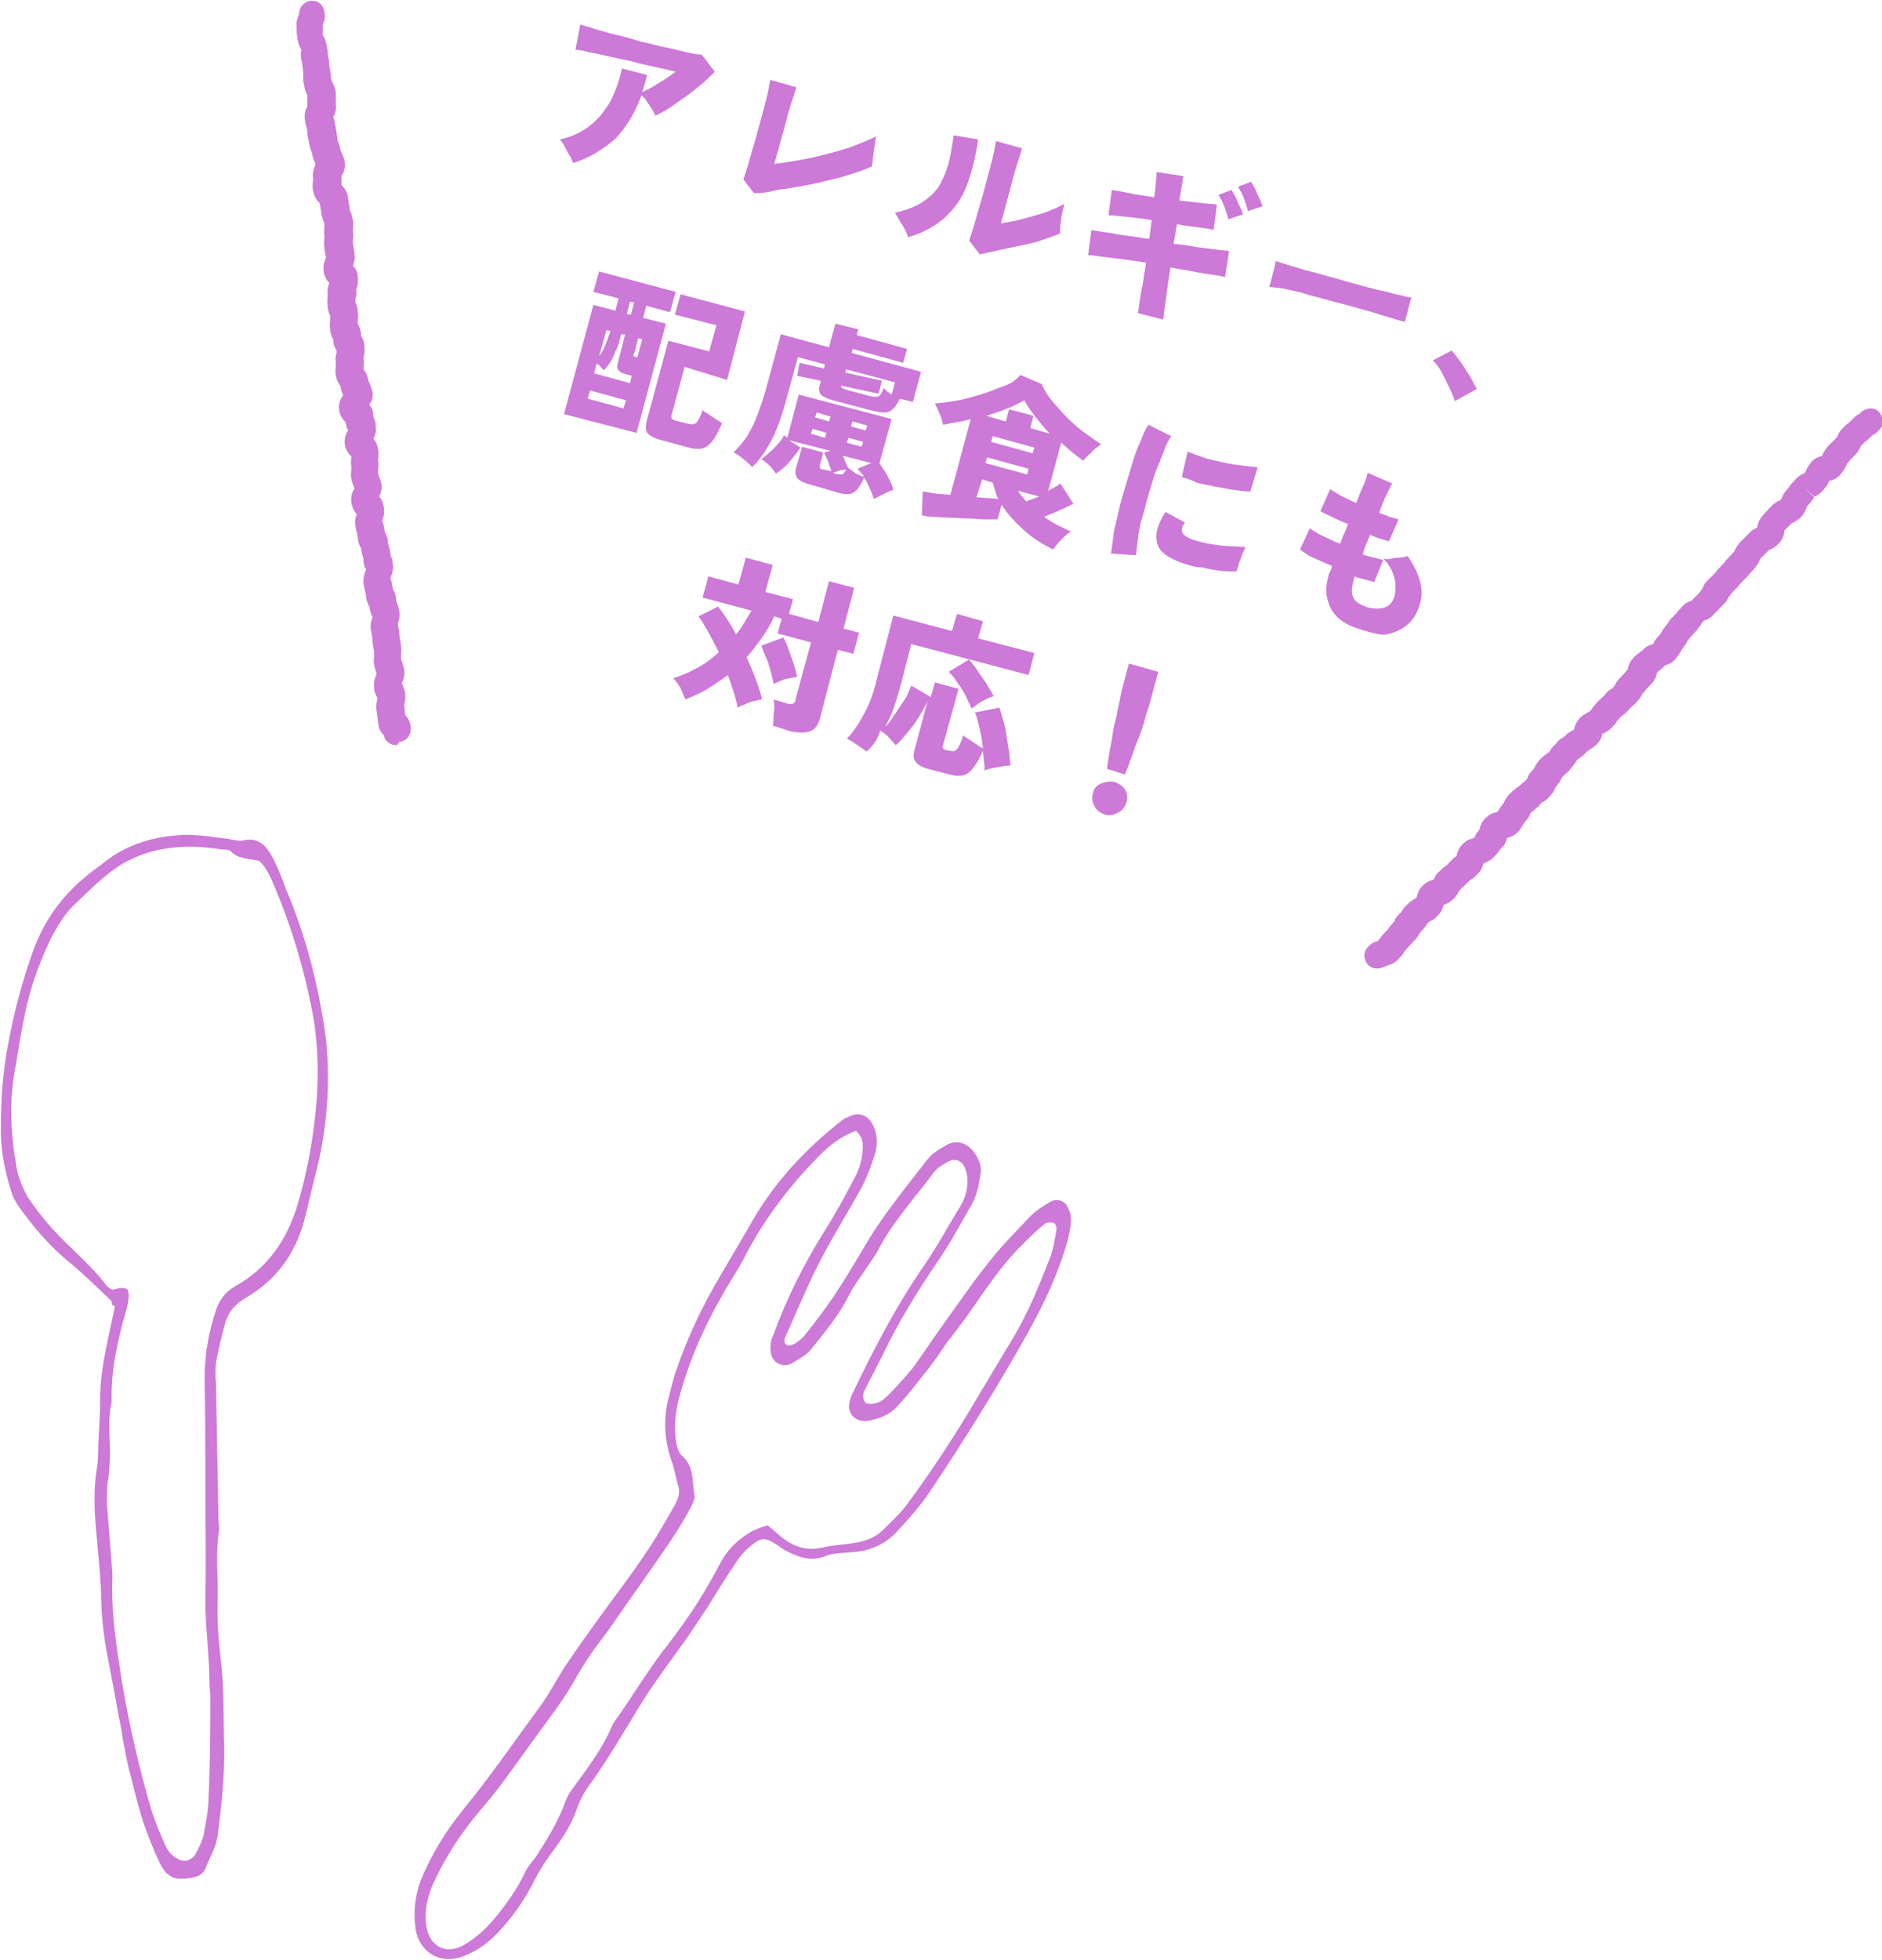 <?xml version="1.0" encoding="utf-8"?>
<!-- Generator: Adobe Illustrator 27.8.1, SVG Export Plug-In . SVG Version: 6.00 Build 0)  -->
<svg version="1.1" id="_レイヤー_2" xmlns="http://www.w3.org/2000/svg" xmlns:xlink="http://www.w3.org/1999/xlink" x="0px"
	 y="0px" viewBox="0 0 230.9 240.4" style="enable-background:new 0 0 230.9 240.4;" xml:space="preserve">
<style type="text/css">
	.st0{fill:#CC79D8;}
</style>
<g id="_文字">
	<path class="st0" d="M13.7,159.6c-1.6-1.5-3.3-3.2-5.1-4.7c-2.5-2-4.5-4.4-6.3-6.9c-0.4-0.6-0.8-1.3-1-2.1
		c-0.7-2.3-1.2-4.7-1.2-7.2c0-3.6,0.2-7.1,0.9-10.6c0.7-3.9,1.7-7.6,3-11.3c1.6-4.5,4.3-7.8,8.1-10.5c0.1-0.1,0.3-0.2,0.4-0.3
		c3-2.5,6.6-3.5,10.4-3.6c1.7,0,3.4,0.3,5.1,0.5c0.6,0.1,1.2,0.3,1.8,0.2c1.9-0.5,2.9,0.7,3.6,2c0.7,1.3,1.2,2.6,1.7,4
		c2,4.7,3.4,9.6,4.3,14.6c0.3,1.7,0.6,3.3,0.7,5c0.4,5.2-0.1,10.4-1.4,15.4c-0.5,1.9-0.9,3.8-1.4,5.7c-1.1,4-3.4,7.2-7,9.3
		c-1.4,0.8-2.3,1.8-2.7,3.3c-0.4,1.4-0.7,2.8-1,4.2c-0.2,1-0.2,2-0.1,3.1c0.1,5.5,0.2,11.1,0.3,16.6c0,0.4,0.1,0.9,0.1,1.3
		c-0.5,3-0.1,5.9-0.2,8.9c-0.1,2.7,0.2,5.4,0.5,8.1c0.3,3.1,0.2,6.1,0.3,9.2c0.1,3.8-0.3,7.6-0.8,11.4c-0.2,1.4-1,2.7-1.5,4
		c-0.3,0.7-0.9,1-1.6,1.1c-2,0.4-3.1,0.1-4-1.8c-0.8-1.6-1.4-3.3-2-4.9c-0.6-1.9-1.1-3.9-1.6-5.9c-0.4-1.4-0.6-2.8-0.9-4.2
		c-0.1-0.4-0.1-0.8-0.2-1.3c-0.6-3-1.1-6-1.7-9c-0.5-2.6-0.8-5.2-0.8-7.9c-0.1-2.1-0.3-4.2-0.5-6.4c-0.3-3-0.5-5.9,0-8.9
		c0.2-1.1,0.1-2.4,0.2-3.6c0.1-1.8,0.2-3.6,0.2-5.4c0.1-3.7,1.1-7.2,1.8-10.8C13.7,160.1,13.7,160,13.7,159.6L13.7,159.6z
		 M13.8,158.2c1.9-0.5,2.2-0.2,1.9,1.6c0,0.2-0.1,0.3-0.1,0.5c-1.1,3.8-2,7.6-1.9,11.5c0,0.5-0.2,1-0.2,1.5
		c-0.1,0.6-0.1,1.2-0.1,1.8c0.1,2.3,0.2,4.6-0.2,6.8c-0.1,0.8-0.1,1.5-0.1,2.3c0.2,2.5,0.4,5.1,0.6,7.6c0,0.5,0.1,1,0.1,1.5
		c-0.2,4.5,0.5,8.8,1.2,13.2c0.9,5.3,2.1,10.5,3.6,15.6c0.5,1.5,1.1,3,1.8,4.5c0.3,0.6,0.8,1.1,1.4,1.4c0.8,0.5,1.7,0.2,2.2-0.6
		c0.4-0.8,0.8-1.5,1-2.4c0.3-1.6,0.6-3.2,0.6-4.8c0.2-4.1,0.2-8.2,0.2-12.2c0-0.5-0.1-1-0.1-1.5c0-3.7-0.6-7.4-0.5-11.2
		c0.1-4,0-8,0-12c0-4.8,0-9.5-0.1-14.3c0-2.8,0.5-5.6,1.4-8.3c0.4-1.2,1.1-2.2,2.3-2.9c4-2.2,6.4-5.7,7.7-10
		c1.1-3.7,1.8-7.4,2.2-11.2s0.4-7.6-0.2-11.5c-1-5.6-2.6-11.1-4.8-16.3c-0.5-1.2-1-2.4-1.9-3.2c-1.2-0.3-2.5-0.2-3.4-1.1
		c-0.2-0.3-0.8-0.3-1.2-0.3c-3-0.5-6.1-0.5-9.1,0.4c-1,0.3-2.1,0.8-3,1.3c-2.3,1.4-4.1,3.3-6,5.1c-1.2,1.1-2.1,2.7-2.9,4.2
		c-0.8,1.7-1.5,3.4-2.1,5.2c-1.1,3.4-1.6,6.9-2.2,10.5c-0.8,4-0.6,8.1,0.1,12.1c0.2,1.3,0.7,2.6,1.4,3.8c0.9,1.4,2,2.8,3.1,4
		c2.1,2.3,4.6,4.3,6.5,6.8C13.2,157.9,13.5,158.1,13.8,158.2L13.8,158.2z"/>
	<path class="st0" d="M108.8,171.3c1.1-1.1,2.1-2.2,3.1-3.4c1.2-1.6,2.3-3.3,3.5-5c1.9-2.6,3.7-5.3,5.7-7.8c1.6-2.1,3.5-4,5.3-5.9
		c0.7-0.7,1.6-1.3,2.5-1.8c0.7-0.4,1.6-0.2,2,0.5c0.3,0.5,0.5,1.1,0.5,1.7c0,0.8-0.2,1.7-0.4,2.5c-1.1,4-2.9,7.8-4.9,11.4
		c-3.7,6.6-7.7,13-11.9,19.3c-1.2,1.8-2.6,3.4-4,4.9c-1.5,1.7-3.5,2.6-5.8,2.7c-1.1,0.1-2.3,0.1-3.2,0.5c-1.6,0.6-3,0.2-4.4-0.5
		c-0.5-0.2-0.9-0.5-1.3-0.8c-1.7-1.1-2.1-1.1-3.6,0.2c-0.6,0.5-1.1,1.1-1.5,1.7c-1.3,1.9-2.5,3.9-3.7,5.8c-0.8,1.2-1.6,2.4-2.4,3.6
		c-1.6,2.2-3.2,4.4-4.7,6.6c-2.4,3.7-4.5,7.6-7.1,11.2c-0.7,0.9-1.3,2-1.7,3.1c-0.6,1.8-1.6,3.4-2.7,4.9c-0.9,1.2-1.8,2.5-2.5,3.9
		c-1.1,2.2-2.4,4.1-4,5.9c-1.3,1.5-2.9,2.8-4.9,3.5c-2.4,0.9-5.1-0.2-5.7-3.3c-0.3-2.1-0.1-4.1,0.6-6c1.3-3.2,3.1-6.1,5.2-8.7
		c3.2-3.9,6.1-8.1,9.1-12.2c1.4-1.8,2.4-3.9,3.7-5.8c1.2-1.8,2.5-3.6,3.8-5.4c2-2.8,4.2-5.6,6.1-8.5c1.2-1.8,2.2-3.6,3.3-5.5
		c0.4-0.8,0.7-1.5,0.4-2.4c-0.3-0.9-0.4-1.8-0.7-2.7c-1-2.7-1.2-5.5-0.4-8.3c0.3-1.1,0.5-2.2,0.9-3.2c1.2-3.5,2.7-6.8,4.5-10
		c1.6-2.8,3.3-5.6,4.9-8.4c2.8-4.8,6.5-8.7,10.8-12.1c0.3-0.3,0.7-0.4,1.1-0.6c1.2-0.5,2.2-0.1,2.8,1.1c0.6,1.2,0.6,2.5,0.2,3.7
		c-0.4,1.3-0.9,2.6-1.5,3.8c-1.8,3.3-3.8,6.4-5.5,9.8c-1.4,2.8-2.6,5.7-3.9,8.6c-0.2,0.4-0.3,0.9,0.2,1.1c0.3,0.1,0.8-0.1,1.1-0.3
		c0.4-0.3,0.8-0.6,1.1-1c1.2-1.5,2.4-3.1,3.5-4.7c1.4-2.1,2.7-4.3,4-6.5c2.2-3.7,4.9-6.9,7.5-10.3c0.6-0.8,1.6-1.3,2.4-1.8
		c1.2-0.6,2.4-0.2,3.2,0.8c0.6,0.8,1.1,1.7,0.9,2.8c-0.2,1.3-0.4,2.5-1,3.6c-1.4,2.4-2.7,4.9-4.3,7.2c-2.5,3.7-4.8,7.4-6.7,11.4
		c-0.7,1.4-1.4,2.7-2.1,4.1c-0.3,0.5-0.5,1.1,0,1.8C107.2,172.4,108.1,172,108.8,171.3L108.8,171.3z M100.1,142.2
		c-3.5,3.6-6.5,7.6-8.8,12.1c-0.4,0.8-0.9,1.6-1.4,2.4c-2.7,4.4-5,9.1-6.4,14.1c-0.6,2.1-0.9,4.1-0.5,6.3c0.1,0.5,0.3,1.1,0.6,1.4
		c1.6,1.3,1.3,3.2,1.6,4.9c0.1,0.4-0.2,1-0.4,1.4c-1.6,3.1-3.7,5.9-5.7,8.8c-0.6,0.9-1.3,1.8-1.9,2.7c-1.2,1.7-2.4,3.5-3.7,5.2
		c-1.3,1.7-2.4,3.5-3.4,5.3c-1.2,2-2.6,3.8-3.9,5.6c-1.4,1.9-2.8,3.9-4.2,5.8c-1,1.4-2.1,2.7-3.2,4c-2.1,2.5-3.9,5.2-5.3,8.1
		c-0.9,1.8-1.5,3.8-1.2,5.9c0.4,2.7,2.6,3.7,4.9,2.2c1.3-0.8,2.4-1.8,3.4-3c1.5-1.8,2.8-3.6,3.8-5.7c0.4-0.9,1.2-1.6,1.7-2.5
		c1.3-2,2.5-4.1,3.3-6.3c0.2-0.5,0.4-0.9,0.7-1.3c1.8-2.5,3.7-4.9,4.9-7.7c0.2-0.5,0.5-0.9,0.8-1.3c1.4-2,2.7-4.1,4.1-6.1
		c0.8-1.2,1.7-2.3,2.6-3.5c1.1-1.5,2.2-3,3.2-4.6s1.9-3.2,2.8-4.9c0.9-1.6,2.2-2.8,3.8-3.7c0.6-0.3,1.2-0.5,1.9-0.7
		c0.5,0.4,0.9,0.8,1.4,1.2c1.6,1.4,3.3,2,5.4,1.5c1.2-0.3,2.4-0.3,3.5-0.5c1.5-0.2,2.8-0.6,3.9-1.7c1-1,2.1-2,2.9-3.1
		c3.2-4.3,6.1-8.8,8.8-13.4c1.4-2.3,2.8-4.7,4.2-7c1.8-3,3.1-6.2,4.4-9.5c0.5-1.2,0.7-2.4,0.9-3.7c0.1-0.3-0.1-0.8-0.3-0.9
		c-0.4-0.1-0.9-0.1-1.1,0.1c-0.9,0.7-1.8,1.6-2.6,2.4c-2.9,2.8-5,6.2-7.3,9.4c-0.7,0.9-1.3,1.8-2,2.6c-0.9,1.3-1.8,2.7-2.8,3.9
		c-1.1,1.4-2.2,2.8-3.4,4.1c-1,1.1-2.4,1.6-3.8,1.8c-1.4,0.1-2.3-0.9-2.1-2.2c0.1-0.5,0.3-1,0.5-1.4c2.6-5.4,5.3-10.6,8.7-15.5
		c1.6-2.3,2.9-4.8,4.4-7.2c0.6-1,0.9-2,0.9-3.2c0-0.5-0.1-1-0.3-1.5c-0.3-0.9-1.2-1.3-2.1-0.8c-0.7,0.4-1.4,0.8-1.8,1.4
		c-2.3,3.1-5,6-6.8,9.5c-0.3,0.6-0.7,1.1-1.1,1.7c-0.9,1.4-1.9,2.6-2.6,4.1c-1.2,2.3-2.8,4.2-4.4,6.2c-0.6,0.8-1.6,1.3-2.4,1.8
		c-1,0.6-2.3,0.1-2.6-1.1c-0.1-0.5-0.1-1,0-1.5c0-0.3,0.2-0.6,0.3-0.9c1.6-4.4,3.7-8.6,6.2-12.6c1.4-2.2,2.7-4.6,3.9-6.9
		c0.4-0.8,0.7-1.8,0.8-2.7c0.1-0.9,0.2-1.9-0.8-2.8C102.9,139.5,101.4,140.8,100.1,142.2L100.1,142.2z"/>
	<g>
		<g>
			<path class="st0" d="M70.3,20c-0.1-0.3-0.2-0.6-0.4-0.9s-0.4-0.7-0.6-1.1s-0.4-0.6-0.6-0.9c1.4-0.3,2.7-0.9,3.7-1.7
				s1.8-1.8,2.5-3c0.6-1.2,1.1-2.5,1.4-4l3.1,0.8c-0.1,0.4-0.2,0.7-0.3,1.1c-0.1,0.3-0.2,0.7-0.3,1c0.6-0.3,1.3-0.6,2-1.1
				c0.7-0.4,1.4-0.9,2.1-1.4c-0.8-0.2-1.6-0.4-2.6-0.6c-0.9-0.2-1.9-0.4-2.9-0.7c-1-0.2-1.9-0.4-2.8-0.6s-1.7-0.4-2.4-0.5
				c-0.7-0.2-1.2-0.3-1.6-0.3L71.2,3c0.5,0.2,1.1,0.3,1.9,0.6c0.8,0.2,1.7,0.5,2.6,0.7c1,0.2,1.9,0.5,2.9,0.8c1,0.2,2,0.5,3,0.7
				s1.8,0.4,2.6,0.6c0.8,0.2,1.4,0.3,1.9,0.3l1.6,2.1c-0.5,0.5-1,1-1.6,1.5s-1.2,1-1.9,1.5s-1.3,0.9-2,1.4c-0.6,0.4-1.2,0.7-1.8,1
				c-0.1-0.2-0.2-0.5-0.4-0.8c-0.2-0.3-0.4-0.6-0.6-0.9c-0.2-0.3-0.4-0.6-0.7-0.8c-0.8,2.2-1.9,4-3.3,5.4C74,18.3,72.3,19.4,70.3,20
				L70.3,20z"/>
			<path class="st0" d="M92.5,23.7L91.2,22c0.1-0.2,0.2-0.6,0.4-1.2c0.2-0.6,0.4-1.4,0.7-2.4s0.6-2,0.9-3.2c0.4-1.4,0.7-2.6,0.9-3.4
				c0.2-0.8,0.3-1.5,0.4-2l3.2,0.9c-0.1,0.3-0.3,1-0.6,1.9s-0.6,2-0.9,3.2L95,20.1c1-0.1,2.1-0.3,3.3-0.5c1.2-0.2,2.3-0.5,3.5-0.8
				s2.2-0.6,3.2-1s1.8-0.7,2.5-1.1c-0.1,0.3-0.1,0.7-0.2,1.2s-0.1,0.9-0.2,1.4c0,0.5-0.1,0.8-0.1,1.1c-0.7,0.3-1.4,0.6-2.4,0.9
				c-0.9,0.3-1.9,0.6-2.9,0.8c-1.1,0.3-2.1,0.5-3.2,0.7s-2.2,0.4-3.2,0.5C94.3,23.6,93.4,23.7,92.5,23.7L92.5,23.7z"/>
			<path class="st0" d="M111.4,29.1c-0.1-0.5-0.4-1-0.7-1.5c-0.3-0.5-0.6-1-0.9-1.5c1.3-0.3,2.4-0.7,3.2-1.2
				c0.8-0.5,1.5-1.1,2.1-1.9c0.5-0.8,0.9-1.7,1.2-2.7s0.5-2.3,0.7-3.7l3,0.5c-0.3,2.2-0.8,4.1-1.4,5.7s-1.6,2.9-2.7,3.9
				S113.2,28.6,111.4,29.1L111.4,29.1z M120.2,31.2l-1.3-1.7c0.1-0.2,0.2-0.6,0.4-1.2c0.2-0.6,0.4-1.4,0.7-2.4c0.3-1,0.6-2,0.9-3.2
				c0.4-1.4,0.7-2.6,0.9-3.4c0.2-0.8,0.3-1.5,0.4-2l3.2,0.9c-0.1,0.3-0.3,1-0.6,1.9s-0.6,2-0.9,3.2l-1.1,4.1
				c0.6-0.1,1.3-0.2,2.1-0.4s1.5-0.4,2.2-0.6s1.4-0.4,2-0.7c0.6-0.2,1.1-0.5,1.5-0.7c-0.1,0.3-0.2,0.8-0.3,1.2
				c-0.1,0.5-0.1,0.9-0.2,1.4c0,0.4-0.1,0.8,0,1c-0.6,0.3-1.3,0.5-2.1,0.8c-0.8,0.3-1.7,0.5-2.7,0.7s-1.9,0.4-2.8,0.6
				S120.8,31.1,120.2,31.2L120.2,31.2z"/>
			<path class="st0" d="M139.6,38.4c0.1-0.3,0.1-0.7,0.2-1.3s0.2-1.4,0.4-2.2c0.1-0.9,0.3-1.8,0.4-2.7c-1-0.1-1.9-0.3-2.8-0.4
				c-0.9-0.1-1.8-0.2-2.5-0.3c-0.7-0.1-1.3-0.2-1.8-0.2l0.4-3.1c0.4,0.1,1,0.2,1.8,0.3s1.6,0.3,2.5,0.4s1.9,0.3,2.8,0.4l0.3-2.3
				c-1.1-0.2-2.1-0.3-3.1-0.4s-1.7-0.2-2.2-0.2l0.4-3.1c0.5,0.1,1.3,0.2,2.2,0.4s1.9,0.3,3,0.5c0.1-0.6,0.2-1.2,0.2-1.8
				c0.1-0.5,0.1-1,0.1-1.3l3.3,0.5c-0.1,0.3-0.1,0.7-0.2,1.2s-0.2,1.1-0.3,1.8c1,0.1,1.9,0.2,2.7,0.3c0.8,0.1,1.4,0.1,1.9,0.2
				l-0.4,3.1c-0.4-0.1-1-0.2-1.8-0.3c-0.8-0.1-1.7-0.2-2.7-0.4l-0.4,2.4c0.9,0.1,1.9,0.2,2.7,0.4c0.9,0.1,1.7,0.2,2.4,0.3
				s1.3,0.1,1.7,0.2l-0.5,3.2c-0.3-0.1-0.8-0.2-1.5-0.3s-1.5-0.2-2.4-0.4s-1.9-0.3-2.8-0.5c-0.1,0.9-0.3,1.8-0.4,2.7
				c-0.1,0.8-0.2,1.6-0.3,2.2c-0.1,0.6-0.1,1.1-0.2,1.5L139.6,38.4L139.6,38.4z M150.7,26.9c-0.1-0.5-0.3-1-0.5-1.6s-0.5-1-0.7-1.4
				l1.6-0.6c0.1,0.2,0.3,0.5,0.5,0.9s0.3,0.8,0.5,1.1s0.3,0.7,0.4,1L150.7,26.9L150.7,26.9z M153.1,25.9c-0.1-0.5-0.3-1-0.5-1.6
				s-0.5-1-0.7-1.4l1.6-0.6c0.1,0.2,0.3,0.5,0.5,0.9s0.3,0.8,0.5,1.1c0.2,0.4,0.3,0.7,0.4,1L153.1,25.9L153.1,25.9z"/>
			<path class="st0" d="M155.7,35.2c0.1-0.2,0.2-0.6,0.3-1s0.2-0.8,0.3-1.2s0.2-0.7,0.2-1c0.2,0.1,0.6,0.2,1.2,0.4
				c0.6,0.2,1.4,0.4,2.3,0.7c0.9,0.2,1.9,0.5,3,0.8s2.1,0.6,3.2,0.9s2.1,0.6,3.1,0.8s1.8,0.5,2.5,0.6c0.7,0.2,1.1,0.3,1.4,0.3
				c-0.1,0.2-0.2,0.5-0.3,0.9s-0.2,0.8-0.3,1.2s-0.2,0.7-0.2,0.9c-0.3-0.1-0.8-0.2-1.4-0.4c-0.6-0.2-1.4-0.4-2.3-0.7
				s-1.8-0.5-2.8-0.8s-2-0.5-3-0.8s-2-0.5-2.9-0.8s-1.8-0.4-2.5-0.6C156.7,35.3,156.1,35.2,155.7,35.2L155.7,35.2z"/>
			<path class="st0" d="M178.5,49.2c-0.2-0.5-0.4-1.1-0.7-1.7s-0.6-1.2-0.9-1.8s-0.7-1.1-1.1-1.5l2.3-1.2c0.3,0.3,0.5,0.6,0.8,1
				s0.6,0.8,0.9,1.3c0.3,0.5,0.6,0.9,0.8,1.3c0.2,0.4,0.4,0.8,0.6,1.1L178.5,49.2L178.5,49.2z"/>
			<path class="st0" d="M69.2,50.8l3.6-13.4l2.7,0.7l0.4-1.5l-3.1-0.8l0.7-2.5l9.4,2.5l-0.7,2.5l-2.9-0.8L78.9,39l2.8,0.7l-3.6,13.4
				L69.2,50.8L69.2,50.8z M72.1,48.9l4.4,1.2l0.3-1l-4.4-1.2L72.1,48.9z M72.9,45.8l4.4,1.2l0.2-0.9l-0.7-0.2
				c-0.5-0.1-0.8-0.3-0.9-0.5c-0.2-0.2-0.2-0.5-0.1-0.9l0.9-3.5h-0.5c-0.2,0.9-0.4,1.6-0.7,2.1c-0.2,0.5-0.4,1-0.6,1.3
				s-0.5,0.7-0.8,1c-0.1-0.1-0.3-0.2-0.4-0.4s-0.4-0.3-0.5-0.4L72.9,45.8L72.9,45.8z M73.5,43.7c0.2-0.3,0.5-0.7,0.7-1.2
				c0.2-0.4,0.4-1.1,0.7-1.9l-0.5-0.1L73.5,43.7z M76.9,38.5l0.5,0.1l0.4-1.5L77.3,37L76.9,38.5z M78,43.8h0.2l0.6-2.2l-0.5-0.1
				l-0.5,1.9C77.6,43.6,77.7,43.7,78,43.8z M81.2,54c-0.8-0.2-1.4-0.5-1.7-0.8s-0.3-0.8-0.2-1.4l2.7-10l5,1.3l0.9-3.2l-5.1-1.3
				l0.7-2.5l7.9,2.1l-2.2,8.4L84,45l-1.6,5.9c-0.1,0.2,0,0.3,0,0.4s0.2,0.2,0.5,0.3l1.6,0.4c0.5,0.1,0.8,0,1-0.2
				c0.2-0.3,0.5-0.8,0.7-1.5c0.2,0.2,0.4,0.3,0.7,0.5c0.3,0.2,0.6,0.4,0.9,0.6c0.3,0.2,0.6,0.4,0.8,0.5c-0.4,0.9-0.8,1.7-1.2,2.2
				c-0.4,0.5-0.8,0.8-1.2,0.9c-0.4,0.1-1,0.1-1.7-0.1L81.2,54L81.2,54z"/>
			<path class="st0" d="M92.3,57.3c-0.3-0.3-0.6-0.6-1.1-1s-0.8-0.6-1.2-0.8c0.6-0.6,1.1-1.2,1.6-1.9c0.4-0.7,0.9-1.5,1.2-2.4
				c0.4-0.9,0.7-2,1.1-3.2l1.9-7l5.9,1.6l0.8-2.9l2.8,0.7l-0.2,0.7l6.2,1.7l-0.5,1.7l-6.2-1.7l-0.1,0.5l8.5,2.3l-1,3.7l-1.6-0.4
				c-0.3,0.6-0.6,1.1-0.9,1.3c-0.3,0.3-0.6,0.4-1,0.4s-0.8-0.1-1.4-0.2l-4.9-1.3c-0.8-0.2-1.3-0.5-1.5-0.7c-0.2-0.3-0.3-0.7-0.1-1.2
				l0.1-0.5l-2.9-0.6l0.3-1.6l3,0.7l0.1-0.5l-3.3-0.9l-1.4,5.1c-0.5,1.8-1,3.4-1.7,4.8C94.1,55.1,93.3,56.3,92.3,57.3L92.3,57.3z
				 M99.3,59.4c-0.8-0.2-1.3-0.5-1.5-0.8s-0.3-0.8-0.1-1.3l0.7-2.5l2.6,0.7l-0.4,1.5c-0.1,0.2,0,0.3,0,0.4s0.2,0.2,0.5,0.2l0.9,0.2
				c-0.1-0.4-0.3-0.8-0.4-1.2c-0.2-0.5-0.4-0.8-0.5-1.1l0.8-0.2L96.8,54l1.4,0.9c-0.3,0.5-0.8,1.1-1.3,1.7c-0.5,0.6-1.1,1.1-1.7,1.5
				c-0.2-0.3-0.5-0.7-0.8-1s-0.7-0.6-1-0.8c0.3-0.2,0.7-0.5,1.1-0.9c0.4-0.3,0.7-0.7,1-1s0.5-0.7,0.7-1l0.4,0.3l1.4-5.3l11.4,3
				l-1.5,5.4c0.3,0.5,0.7,1,1,1.6s0.6,1.1,0.7,1.7c-0.4,0.1-0.8,0.3-1.2,0.5c-0.4,0.2-0.8,0.4-1.2,0.6c-0.1-0.4-0.3-0.9-0.5-1.3
				c-0.2-0.5-0.4-0.9-0.7-1.3c-0.3,0.7-0.6,1.2-0.9,1.5s-0.6,0.5-1,0.5s-0.8,0-1.4-0.2L99.3,59.4L99.3,59.4z M99.5,53.2l1.7,0.5
				l0.2-0.6l-1.7-0.5L99.5,53.2z M100,51.2l1.7,0.5l0.2-0.6l-1.7-0.5L100,51.2z M102.2,58l0.3,0.1c0.4,0.1,0.7,0.1,0.8,0.1
				c0.2-0.1,0.4-0.3,0.5-0.6C103.3,57.6,102.7,57.8,102.2,58L102.2,58z M103.8,47.8l3,0.8c0.4,0.1,0.8,0.1,1,0s0.4-0.4,0.6-1
				c0.1,0.1,0.3,0.2,0.4,0.4c0.2,0.1,0.3,0.2,0.6,0.4l0.4-1.5l-6-1.6l-0.1,0.4l4.5,1l-0.4,1.6l-4.6-1c0,0.1,0,0.2,0.1,0.3
				C103.5,47.7,103.6,47.7,103.8,47.8z M106,58.5c-0.1-0.2-0.2-0.4-0.4-0.5c-0.1-0.2-0.2-0.3-0.4-0.5l1.7-0.7l-3.5-0.9
				c0.1,0.2,0.2,0.5,0.3,0.7s0.2,0.5,0.3,0.7c0.2,0.2,0.5,0.4,0.9,0.7S105.6,58.3,106,58.5L106,58.5z M103.9,54.3l1.8,0.5l0.2-0.6
				l-1.8-0.5L103.9,54.3z M104.4,52.3l1.8,0.5l0.2-0.6l-1.8-0.5L104.4,52.3z"/>
			<path class="st0" d="M113.1,63.2l0.1-2.9c0.2,0,0.7,0.1,1.3,0.2c0.6,0.1,1.3,0.1,2.1,0.2l2.5-9.3c-0.6,0.2-1.2,0.3-1.8,0.4
				s-1.1,0.2-1.6,0.3c-0.1-0.4-0.2-0.9-0.4-1.3c-0.2-0.5-0.4-0.9-0.6-1.3c0.9-0.1,1.9-0.2,2.9-0.4s2-0.5,3-0.8s1.8-0.7,2.7-1
				s1.4-0.8,1.9-1.3l2.6,1.1c0.3,0.7,0.7,1.4,1.3,2.1s1.2,1.4,1.9,2.1c0.7,0.7,1.4,1.3,2.1,1.8s1.4,1,2,1.4c-0.4,0.3-0.9,0.6-1.2,1
				c-0.4,0.3-0.7,0.7-1,1c-0.9-0.6-1.8-1.4-2.7-2.2l-1.6,5.9c0.3-0.2,0.6-0.3,0.9-0.5c0.3-0.1,0.4-0.3,0.6-0.4l1.6,2.5
				c-0.5,0.2-1,0.5-1.7,0.8c-0.6,0.3-1.3,0.5-1.9,0.8c1.1,0.8,2.2,1.3,3.3,1.8c-0.4,0.2-0.8,0.6-1.2,1s-0.7,0.8-1,1.2
				c-1.2-0.6-2.4-1.3-3.5-2.3s-2.1-2-2.8-3.2l-0.5,1.8c-0.3,0-0.8,0-1.5,0c-0.6,0-1.3-0.1-2.1-0.1c-0.8,0-1.5-0.1-2.3-0.1
				s-1.4-0.1-2-0.1S113.5,63.3,113.1,63.2L113.1,63.2z M119.8,61c0.5,0,1,0.1,1.5,0.1s0.9,0.1,1.2,0.1c-0.2-0.3-0.3-0.6-0.4-1
				c-0.1-0.3-0.2-0.6-0.3-1l-1.3-0.4L119.8,61z M120.9,56.8l5.1,1.4l0.2-0.7l-5.1-1.4L120.9,56.8z M121,51l2.4,0.7l0.4-1.5l3,0.8
				l-0.4,1.5l2.4,0.7c-0.7-0.7-1.2-1.4-1.8-2.1c-0.5-0.7-1-1.3-1.3-2c-0.6,0.3-1.3,0.7-2.1,1C122.9,50.4,122,50.7,121,51L121,51z
				 M121.6,54.2l5.1,1.4l0.2-0.7l-5.1-1.4L121.6,54.2z M125.9,61.5c0.2-0.1,0.5-0.2,0.8-0.3s0.5-0.2,0.8-0.3l-2.6-0.7
				c0.1,0.2,0.3,0.5,0.5,0.7S125.7,61.3,125.9,61.5L125.9,61.5z"/>
			<path class="st0" d="M136.3,67.9c0.1-0.6,0.2-1.3,0.3-2.2s0.4-1.8,0.6-2.8c0.2-1,0.5-2,0.8-3s0.6-2,0.9-3s0.6-1.9,1-2.7
				c0.3-0.8,0.6-1.5,1-2.1l2.8,1.4c-0.3,0.4-0.6,1-0.9,1.8c-0.3,0.8-0.6,1.6-1,2.5c-0.3,0.9-0.6,1.9-0.9,2.9c-0.3,1-0.5,2-0.8,2.9
				c-0.3,0.9-0.4,1.8-0.5,2.6s-0.2,1.4-0.2,1.9L136.3,67.9L136.3,67.9z M145.8,69.3c-1.4-0.4-2.4-0.9-3.1-1.5s-0.9-1.4-0.8-2.4
				c0.1-0.8,0.5-1.7,1.1-2.6l2.4,1.3c-0.3,0.3-0.4,0.7-0.4,0.9c0,0.6,0.7,1.1,2.1,1.4c0.6,0.2,1.2,0.3,1.9,0.4s1.3,0.2,2,0.2
				c0.6,0,1.2,0.1,1.8,0.1c-0.1,0.2-0.2,0.6-0.4,0.9c-0.1,0.4-0.3,0.8-0.4,1.1c-0.1,0.4-0.2,0.7-0.3,1c-0.6,0-1.3,0-2.1-0.1
				c-0.7-0.1-1.4-0.2-2.1-0.4C146.9,69.6,146.4,69.5,145.8,69.3L145.8,69.3z M145,58.5l0.7-3.1c0.5,0.2,1.1,0.4,1.9,0.7
				s1.6,0.4,2.4,0.6c0.8,0.2,1.6,0.3,2.4,0.4c0.8,0.1,1.4,0.2,1.9,0.2l-0.9,3c-0.6,0-1.2-0.1-2-0.2s-1.5-0.3-2.3-0.4
				c-0.8-0.2-1.5-0.3-2.3-0.5C146.1,58.8,145.5,58.7,145,58.5L145,58.5z"/>
			<path class="st0" d="M166.9,77.2c-1-0.3-1.9-0.7-2.6-1.3c-0.7-0.6-1.2-1.4-1.4-2.3c-0.3-0.9-0.2-1.9,0.1-3c0-0.2,0.1-0.3,0.2-0.5
				c0.1-0.2,0.2-0.4,0.2-0.7c-0.8-0.3-1.6-0.7-2.3-1s-1.2-0.7-1.6-1l1.2-2.6c0.4,0.3,0.9,0.6,1.5,0.9c0.7,0.3,1.4,0.7,2.2,1
				c0.2-0.4,0.3-0.8,0.5-1.2s0.3-0.8,0.5-1.2c-0.7-0.3-1.4-0.6-2-0.9c-0.6-0.3-1.1-0.5-1.4-0.7l1.2-2.7c0.3,0.2,0.8,0.5,1.3,0.8
				c0.6,0.3,1.2,0.6,1.9,0.9c0.3-0.8,0.6-1.6,0.9-2.2s0.4-1.2,0.5-1.5l3,1.3c-0.2,0.3-0.4,0.8-0.7,1.4c-0.3,0.6-0.6,1.4-0.9,2.2
				c0.5,0.2,0.9,0.3,1.3,0.5c0.4,0.1,0.8,0.2,1.1,0.3l-1.2,2.7c-0.3-0.1-0.6-0.2-1-0.3s-0.8-0.3-1.3-0.5c-0.2,0.4-0.3,0.8-0.5,1.2
				s-0.3,0.8-0.4,1.2c0.5,0.2,1,0.3,1.4,0.4s0.8,0.2,1.1,0.3l-1.1,2.7c-0.3-0.1-0.7-0.2-1.1-0.3s-0.8-0.2-1.3-0.4
				c-0.1,0.2-0.1,0.3-0.1,0.4s-0.1,0.3-0.1,0.4c-0.2,0.8-0.2,1.4,0.1,1.9s0.8,0.8,1.7,1.1c0.8,0.2,1.6,0.2,2.1,0
				c0.6-0.2,1-0.7,1.2-1.4c0.1-0.4,0.1-0.9,0.1-1.4s-0.2-1.1-0.4-1.6s-0.6-1.1-1.1-1.6c0.3,0.1,0.7,0.1,1.1,0s0.7-0.1,1.1-0.1
				c0.3-0.1,0.6-0.1,0.8-0.2c0.7,1,1.2,2,1.5,3s0.3,2,0,2.9c-0.3,1.1-0.8,1.9-1.5,2.5s-1.6,1-2.5,1.2S168,77.5,166.9,77.2
				L166.9,77.2z"/>
			<path class="st0" d="M94.8,89c0.1-0.3,0.1-0.6,0.1-1s0.1-0.8,0.1-1.2c0-0.4,0-0.7-0.1-1l1.7,0.5c0.3,0.1,0.5,0.1,0.7,0
				s0.3-0.2,0.3-0.5l1.9-7l-4.1-1.1l0.5-1.8L95,75.6c-0.4,0.9-0.9,1.7-1.5,2.6c-0.6,0.8-1.2,1.7-1.9,2.4c0.8,1.8,1.5,3.5,1.9,5.2
				c-0.3,0-0.6,0.1-1,0.2s-0.8,0.2-1.1,0.4c-0.4,0.1-0.7,0.3-0.9,0.4c-0.2-1.2-0.7-2.6-1.2-4c-0.8,0.6-1.7,1.2-2.5,1.7
				s-1.8,0.9-2.7,1.3c-0.2-0.4-0.4-0.9-0.6-1.4c-0.3-0.5-0.6-0.9-0.9-1.2c0.9-0.3,1.9-0.7,2.8-1.2c1-0.5,1.9-1.2,2.8-2
				c-0.4-0.8-0.8-1.5-1.2-2.3c-0.4-0.7-0.8-1.4-1.3-2.1l2.4-1.2c0.8,1,1.5,2.1,2.2,3.4c0.4-0.4,0.7-0.9,1-1.4s0.6-1,0.9-1.5l-6-1.6
				l0.7-2.6l3.7,1l0.9-3.3l3.3,0.9l-0.9,3.3l3.4,0.9l-0.5,1.8l3.6,1l1.3-5l3.1,0.8l-1.3,5l1.9,0.5l-0.7,2.6l-1.9-0.5l-2.2,8.4
				c-0.2,0.8-0.6,1.4-1.2,1.6s-1.4,0.2-2.4,0L94.8,89L94.8,89z M94.9,83.9c0-0.4-0.2-0.8-0.3-1.4c-0.2-0.6-0.3-1.2-0.6-1.8
				s-0.4-1.1-0.6-1.5l2.7-1c0.3,0.5,0.5,1,0.7,1.6s0.4,1.1,0.6,1.7s0.3,1.1,0.4,1.5c-0.4,0.1-0.9,0.2-1.5,0.3
				C95.8,83.5,95.3,83.7,94.9,83.9L94.9,83.9z"/>
			<path class="st0" d="M106.3,92.2c-0.2-0.2-0.5-0.4-0.8-0.6s-0.6-0.4-0.9-0.6s-0.5-0.3-0.7-0.4c0.8-0.8,1.5-1.9,2.2-3.2
				s1.2-2.8,1.6-4.6l1.9-7.3l7.2,1.9l0.6-2.1l3.2,0.9l-0.6,2.1l6.9,1.8l-0.7,2.7L111.8,79l-1.2,4.7c-0.3,1.1-0.6,2.1-0.9,3
				s-0.7,1.7-1.1,2.5c0.4-0.4,0.8-1,1.2-1.6c0.4-0.6,0.8-1.2,1.2-1.8s0.6-1.2,0.8-1.7l2.4,1.4l0.5-1.8l2.9,0.8l-1.9,6.9
				c-0.1,0.2,0,0.3,0,0.4c0.1,0.1,0.2,0.2,0.4,0.2l0.5,0.1c0.4,0.1,0.7,0,0.9-0.3c0.2-0.3,0.4-0.8,0.7-1.6c0.2,0.2,0.4,0.3,0.7,0.5
				s0.6,0.4,0.9,0.6s0.6,0.4,0.8,0.5c-0.1-0.8-0.2-1.6-0.4-2.4c-0.2-0.8-0.3-1.4-0.6-2l3-0.6c0.2,0.4,0.3,1,0.5,1.6s0.3,1.2,0.4,1.9
				s0.2,1.3,0.3,1.9c0.1,0.6,0.1,1.2,0.2,1.7c-0.5,0-1,0.1-1.6,0.2s-1.1,0.2-1.6,0.4c0-0.4,0-0.8-0.1-1.2c0-0.4-0.1-0.8-0.1-1.2
				c-0.4,0.9-0.8,1.6-1.2,2.1s-0.8,0.8-1.2,0.9c-0.4,0.1-1,0.1-1.7-0.1l-2.3-0.6c-0.9-0.2-1.5-0.5-1.8-0.9c-0.3-0.3-0.4-0.8-0.2-1.5
				l1.6-6c-0.3,0.7-0.7,1.3-1.1,2s-0.9,1.3-1.4,1.9s-0.9,1.1-1.4,1.5c-0.3-0.3-0.6-0.7-0.9-1s-0.7-0.6-1-0.8
				C107.7,90.7,107.1,91.5,106.3,92.2L106.3,92.2z M119.2,86.9c-0.2-0.4-0.4-0.9-0.7-1.5c-0.3-0.6-0.6-1.1-1-1.6
				c-0.3-0.5-0.7-1-1.1-1.4l2.5-1.5c0.3,0.4,0.7,0.8,1,1.3s0.7,1,1.1,1.6c0.3,0.6,0.7,1.1,0.9,1.6c-0.3,0.1-0.6,0.2-1,0.4
				s-0.7,0.4-1,0.6S119.4,86.8,119.2,86.9L119.2,86.9z"/>
			<path class="st0" d="M135.5,99.9c-0.5-0.2-1-0.5-1.2-1c-0.3-0.5-0.4-1-0.2-1.6c0.1-0.6,0.5-1,1-1.2s1-0.3,1.6-0.2
				c0.6,0.2,1,0.5,1.3,0.9c0.3,0.5,0.4,1,0.2,1.6c-0.1,0.5-0.5,1-0.9,1.2C136.6,100,136.1,100.1,135.5,99.9L135.5,99.9z M135.8,94.3
				c0.1-0.6,0.2-1.2,0.3-1.9c0.1-0.7,0.3-1.5,0.4-2.3c0.1-0.8,0.3-1.6,0.5-2.3c0.1-0.8,0.3-1.4,0.4-2s0.2-1.1,0.3-1.4l0.8-3l3.6,1
				l-0.8,3c-0.1,0.3-0.2,0.8-0.4,1.4s-0.4,1.2-0.6,2c-0.2,0.7-0.5,1.5-0.8,2.2s-0.5,1.5-0.8,2.2c-0.2,0.7-0.5,1.3-0.7,1.8
				L135.8,94.3L135.8,94.3z"/>
		</g>
		<path class="st0" d="M169,118.8c-0.4,0-0.8-0.1-1.1-0.4c-0.6-0.6-0.7-1.6-0.1-2.2c0.5-0.6,1-0.7,1.3-0.8c0.1-0.2,0.2-0.3,0.3-0.4
			c0.1-0.2,0.3-0.4,0.6-0.7c0.2-0.2,0.3-0.3,0.4-0.5c0.1-0.2,0.3-0.3,0.5-0.6c0.1-0.1,0.2-0.2,0.2-0.3c0.1-0.3,0.3-0.5,0.7-0.9
			c0.2-0.2,0.2-0.3,0.3-0.4c0.1-0.2,0.3-0.4,0.6-0.7c0.4-0.4,0.8-0.6,1.1-0.8l0,0c0.1-0.4,0.2-0.9,0.7-1.4c0.5-0.6,1.1-0.7,1.4-0.8
			c0-0.1,0.1-0.1,0.1-0.2c0.1-0.3,0.3-0.6,0.7-0.9c0.3-0.3,0.5-0.5,0.7-0.6c0.1-0.1,0.2-0.1,0.3-0.3c0.3-0.3,0.5-0.5,0.7-0.7
			c0.1-0.1,0.2-0.1,0.3-0.2c0.1-0.4,0.2-0.9,0.7-1.4c0.5-0.6,1.1-0.7,1.4-0.8c0.1-0.1,0.2-0.2,0.2-0.3c0.1-0.2,0.2-0.4,0.5-0.7
			c0.1-0.4,0.2-0.9,0.7-1.4c0.6-0.6,1.1-0.7,1.5-0.8c0,0,0-0.1,0.1-0.1c0.1-0.2,0.3-0.5,0.6-0.9l0.1-0.1c0.1-0.3,0.3-0.7,0.7-1.1
			c0.3-0.3,0.5-0.5,0.7-0.6c0.1-0.1,0.2-0.2,0.4-0.3c0.4-0.4,0.7-0.6,0.8-0.7s0.1-0.1,0.2-0.2c0.1-0.1,0.1-0.1,0.1-0.2
			c0.1-0.3,0.3-0.6,0.7-1c0.1-0.1,0.1-0.2,0.2-0.3c0.1-0.3,0.3-0.5,0.6-0.9c0.3-0.3,0.5-0.5,0.7-0.6c0.1-0.1,0.2-0.2,0.4-0.3
			c0.2-0.2,0.2-0.3,0.3-0.4c0.1-0.2,0.3-0.4,0.6-0.7c0.3-0.4,0.6-0.6,0.8-0.7c0.1-0.1,0.2-0.1,0.3-0.2c0.4-0.5,0.8-0.6,1.1-0.8l0,0
			c0.1-0.4,0.2-0.8,0.7-1.4c0.5-0.5,1-0.7,1.2-0.8c0.2-0.2,0.3-0.3,0.4-0.5c0.1-0.2,0.3-0.3,0.5-0.6c0.3-0.4,0.6-0.5,0.7-0.7
			c0.1-0.1,0.2-0.1,0.3-0.3c0.3-0.4,0.6-0.6,0.8-0.7c0.1-0.1,0.2-0.1,0.3-0.3c0.1-0.1,0.2-0.2,0.2-0.3c0.1-0.2,0.3-0.5,0.6-0.8
			c0.5-0.5,0.5-0.5,0.9-1c0.1-0.4,0.2-0.9,0.7-1.4c0.3-0.4,0.6-0.5,0.8-0.7c0.1-0.1,0.2-0.1,0.3-0.2c0.5-0.6,1-0.7,1.3-0.8
			c0.1-0.1,0.1-0.1,0.1-0.2c0.1-0.2,0.3-0.5,0.7-0.9c0.1-0.1,0.2-0.2,0.2-0.3c0.1-0.2,0.3-0.5,0.6-0.9c0.2-0.2,0.3-0.3,0.4-0.5
			c0.1-0.2,0.2-0.3,0.5-0.6c0.2-0.2,0.3-0.3,0.4-0.4c0.1-0.2,0.3-0.4,0.6-0.7c0.4-0.5,0.8-0.7,1.2-0.8c0.3-0.3,0.5-0.5,0.6-0.6
			s0.2-0.2,0.4-0.4C209,72,209,72,209,71.9c0.1-0.3,0.3-0.5,0.7-0.9c0.3-0.3,0.4-0.4,0.6-0.6c0.1-0.1,0.2-0.2,0.4-0.5
			c0.3-0.3,0.4-0.4,0.6-0.6c0.1-0.1,0.2-0.2,0.4-0.5l1.1-1.2c0.1-0.3,0.3-0.6,0.7-1.1c0.3-0.3,0.5-0.5,0.6-0.6s0.2-0.2,0.4-0.4
			c0.4-0.5,0.9-0.7,1.1-0.8c0-0.4,0.2-0.9,0.7-1.5l1-1.1c0.5-0.5,1-0.7,1.2-0.8c0.2-0.4,0.3-0.8,0.8-1.3c0.2-0.2,0.2-0.3,0.3-0.4
			c0.1-0.2,0.3-0.4,0.6-0.7c0.4-0.5,0.8-0.7,1.1-0.8l0.1-0.1l0.1-0.1c0.1-0.3,0.3-0.7,0.7-1.2c0.5-0.6,1.1-0.7,1.4-0.8
			c0,0,0,0,0-0.1c0.1-0.3,0.3-0.6,0.7-1.1c0.5-0.5,0.5-0.5,1-1l0.1-0.1c0.1-0.3,0.3-0.7,0.7-1.1c0.3-0.3,0.5-0.5,0.7-0.6
			c0.1-0.1,0.2-0.2,0.4-0.4c0.4-0.4,0.6-0.6,0.9-0.7c0.1-0.1,0.1-0.1,0.2-0.2c0.6-0.6,1.6-0.7,2.2-0.1c0.6,0.6,0.7,1.6,0.1,2.2
			c-0.4,0.4-0.6,0.6-0.9,0.7c-0.1,0.1-0.1,0.1-0.2,0.2c-0.3,0.3-0.5,0.5-0.7,0.6c-0.1,0.1-0.2,0.2-0.4,0.4l-0.1,0.1
			c-0.1,0.3-0.3,0.7-0.7,1.1c-0.5,0.5-0.5,0.5-1,1.1l-0.1,0.2c-0.1,0.3-0.3,0.6-0.7,1.1c-0.5,0.6-1.1,0.7-1.4,0.8l0,0
			c-0.1,0.3-0.3,0.7-0.7,1.1c-0.4,0.5-0.8,0.7-1.1,0.8l-1.2-1l1.2,1.1c-0.2,0.2-0.2,0.3-0.3,0.4c-0.1,0.2-0.3,0.4-0.6,0.7
			c-0.1,0.4-0.3,0.8-0.7,1.3c-0.5,0.5-1,0.7-1.2,0.8l-0.9,0.9c0,0.4-0.1,1-0.7,1.6c-0.5,0.5-1,0.7-1.2,0.8c-0.3,0.3-0.5,0.5-0.6,0.6
			s-0.2,0.2-0.4,0.4c-0.1,0.1-0.1,0.1-0.1,0.2c-0.1,0.3-0.3,0.6-0.7,1.1l-1,1.1c-0.3,0.3-0.4,0.4-0.6,0.6c-0.1,0.1-0.2,0.2-0.4,0.5
			c-0.3,0.3-0.4,0.4-0.6,0.6c-0.1,0.1-0.2,0.2-0.4,0.5c-0.1,0.1-0.1,0.1-0.2,0.3c-0.1,0.3-0.3,0.5-0.7,0.9c-0.3,0.3-0.5,0.5-0.6,0.6
			s-0.2,0.2-0.4,0.4c-0.4,0.5-0.8,0.7-1.2,0.8c-0.2,0.2-0.3,0.3-0.4,0.5c-0.1,0.2-0.3,0.3-0.5,0.7c-0.2,0.2-0.3,0.3-0.4,0.4
			c-0.1,0.2-0.3,0.3-0.6,0.7c-0.1,0.1-0.2,0.2-0.2,0.3c-0.1,0.2-0.3,0.5-0.6,0.9c-0.1,0.1-0.1,0.2-0.2,0.3c-0.1,0.2-0.3,0.5-0.6,0.9
			c-0.5,0.6-1,0.7-1.3,0.8c-0.3,0.3-0.5,0.5-0.8,0.7c-0.1,0.1-0.1,0.1-0.2,0.2c-0.1,0.4-0.2,0.9-0.7,1.4s-0.5,0.5-1,1.1
			c-0.1,0.1-0.2,0.2-0.2,0.3c-0.1,0.2-0.3,0.5-0.6,0.8c-0.3,0.4-0.6,0.5-0.7,0.7c-0.1,0.1-0.2,0.1-0.3,0.3c-0.3,0.4-0.6,0.5-0.8,0.7
			c-0.1,0.1-0.2,0.1-0.3,0.3c-0.2,0.2-0.3,0.3-0.4,0.5c-0.1,0.2-0.3,0.3-0.5,0.6c-0.5,0.5-0.9,0.7-1.2,0.8c-0.1,0.4-0.2,0.8-0.7,1.3
			c-0.4,0.4-0.8,0.6-1.1,0.8l-0.1,0.1c-0.4,0.4-0.6,0.6-0.8,0.7c-0.1,0.1-0.1,0.1-0.3,0.2c-0.2,0.2-0.2,0.3-0.3,0.4
			c-0.1,0.2-0.3,0.4-0.6,0.8s-0.5,0.5-0.7,0.7c-0.1,0.1-0.2,0.2-0.3,0.3c-0.1,0.1-0.1,0.2-0.2,0.3c-0.1,0.3-0.3,0.5-0.6,0.9
			c-0.1,0.1-0.1,0.1-0.1,0.2c-0.1,0.3-0.3,0.6-0.7,1c-0.3,0.4-0.6,0.6-0.9,0.7c-0.1,0.1-0.1,0.1-0.2,0.2c-0.3,0.4-0.5,0.5-0.7,0.7
			c-0.1,0.1-0.2,0.2-0.4,0.3l-0.1,0.1c-0.1,0.3-0.3,0.7-0.7,1.1c-0.1,0.1-0.1,0.2-0.2,0.3c-0.1,0.2-0.3,0.5-0.6,0.9
			c-0.5,0.5-1,0.7-1.4,0.8c-0.1,0.3-0.2,0.8-0.7,1.2c-0.2,0.2-0.2,0.3-0.3,0.4c-0.1,0.2-0.3,0.4-0.6,0.7c-0.5,0.5-1,0.7-1.3,0.8
			c-0.1,0.4-0.2,0.8-0.7,1.3c-0.3,0.3-0.5,0.5-0.7,0.6c-0.1,0.1-0.2,0.1-0.4,0.3c-0.3,0.3-0.5,0.5-0.7,0.7c-0.1,0.1-0.2,0.1-0.3,0.3
			c-0.1,0.1-0.1,0.1-0.2,0.2c-0.1,0.3-0.3,0.5-0.6,0.9c-0.5,0.5-1,0.7-1.3,0.8c-0.1,0.4-0.2,0.8-0.7,1.3c-0.4,0.5-0.8,0.6-1.1,0.8
			l-0.1,0.1c-0.2,0.2-0.2,0.3-0.3,0.4c-0.1,0.2-0.3,0.4-0.6,0.7c-0.1,0.1-0.1,0.2-0.2,0.3c-0.1,0.2-0.3,0.5-0.6,0.8
			c-0.2,0.2-0.3,0.3-0.4,0.4c-0.1,0.2-0.3,0.3-0.6,0.7c-0.2,0.2-0.3,0.3-0.3,0.4c-0.1,0.2-0.3,0.4-0.6,0.7c-0.5,0.6-1,0.7-1.3,0.8
			C169.8,118.6,169.4,118.8,169,118.8z"/>
		<path class="st0" d="M48.6,91.4c-0.7,0-1.4-0.5-1.5-1.2c-0.3-0.3-0.7-0.8-0.7-1.6l-0.2-1.4c-0.1-0.6,0-1,0.1-1.4v-0.2
			c-0.2-0.4-0.4-0.7-0.4-1.3c-0.1-0.8,0.2-1.3,0.3-1.6v-0.1c-0.1-0.3-0.2-0.6-0.3-1.1s0-0.8,0-1c0-0.1,0-0.2,0-0.5s-0.1-0.5-0.1-0.6
			c0-0.2-0.1-0.4-0.1-0.8s-0.1-0.6-0.1-0.8l-0.1-0.6c-0.1-0.7,0.1-1.2,0.2-1.5l0,0c0-0.1,0-0.1-0.1-0.2c-0.1-0.3-0.2-0.6-0.3-1.1
			c0-0.1,0-0.1-0.1-0.2c-0.1-0.3-0.3-0.6-0.3-1.2c0-0.2-0.1-0.4-0.1-0.5c-0.1-0.2-0.1-0.5-0.2-0.9c-0.1-0.8,0.2-1.4,0.3-1.7
			c0-0.1,0-0.2-0.1-0.2c-0.1-0.2-0.2-0.5-0.2-1c0-0.3-0.1-0.4-0.1-0.5c-0.1-0.2-0.1-0.4-0.2-0.9c0-0.1,0-0.1-0.1-0.2
			c-0.1-0.3-0.3-0.6-0.3-1.2c0-0.2-0.1-0.3-0.1-0.5c-0.1-0.2-0.1-0.5-0.2-0.9c-0.1-0.6,0-1.1,0.2-1.4c-0.3-0.3-0.6-0.8-0.7-1.5
			c-0.1-0.8,0.2-1.4,0.4-1.7c-0.1-0.3-0.3-0.6-0.4-1.2c-0.1-0.5,0-0.8,0-1.1c0-0.1,0-0.2,0-0.4c-0.1-0.5,0-0.8,0-1
			c0-0.1,0-0.1,0-0.2c-0.3-0.3-0.7-0.8-0.8-1.5c-0.1-0.8,0.2-1.4,0.4-1.7c0-0.1,0-0.1-0.1-0.2c-0.1-0.2-0.1-0.5-0.2-0.8
			c-0.3-0.3-0.7-0.8-0.8-1.5c-0.1-0.9,0.2-1.4,0.5-1.8c-0.1-0.3-0.3-0.6-0.3-1.1c-0.2-0.3-0.5-0.7-0.6-1.4c-0.1-0.5,0-0.8,0-1.1
			c0-0.1,0-0.2,0-0.4c-0.1-0.6,0-0.9,0.1-1.2c0-0.1,0-0.1,0-0.2V43c-0.2-0.3-0.4-0.7-0.4-1.3c0-0.1,0-0.1-0.1-0.2
			c-0.1-0.3-0.3-0.6-0.3-1.2c-0.1-0.5,0-0.8,0-1c0-0.1,0-0.2,0-0.4s0-0.3-0.1-0.4c-0.1-0.3-0.2-0.5-0.2-1c-0.1-0.6,0-0.9,0-1.2
			c0-0.1,0-0.1,0-0.2c-0.1-0.6,0.1-1.1,0.2-1.4c-0.3-0.3-0.6-0.7-0.7-1.5c-0.1-0.8,0.2-1.3,0.3-1.6c0-0.2-0.1-0.3-0.1-0.5
			s-0.1-0.4-0.1-0.8c-0.1-0.5,0-0.9,0-1.1c0-0.1,0-0.2,0-0.3c-0.1-0.5,0-0.8,0-1.1c0-0.1,0-0.2,0-0.3c0-0.2,0-0.2-0.1-0.3
			c-0.1-0.3-0.2-0.6-0.3-1.1c0-0.4-0.1-0.5-0.1-0.7c0-0.1,0-0.3-0.1-0.5c-0.3-0.3-0.7-0.8-0.8-1.6c-0.1-0.5,0-0.9,0-1.2
			c0-0.1,0-0.1,0-0.3c-0.1-0.8,0.2-1.3,0.3-1.6c0,0,0,0,0-0.1c-0.1-0.3-0.3-0.6-0.4-1.2c0-0.1,0-0.2-0.1-0.3
			c-0.1-0.3-0.2-0.6-0.3-1.1c0-0.3-0.1-0.4-0.1-0.5c0-0.2-0.1-0.4-0.1-0.9c0-0.2-0.1-0.4-0.1-0.5c-0.1-0.3-0.1-0.5-0.2-0.9
			c-0.1-0.8,0.1-1.3,0.3-1.6c0-0.4,0-0.6,0-0.8c0-0.1,0-0.3,0-0.5v-0.1c-0.2-0.4-0.3-0.7-0.4-1.3c-0.1-0.4-0.1-0.6-0.1-0.9
			c0-0.1,0-0.3,0-0.6c0-0.4-0.1-0.6-0.1-0.8s0-0.3-0.1-0.6c-0.1-0.5-0.1-0.6-0.1-0.9L37,6.1c-0.2-0.2-0.4-0.7-0.5-1.4
			c-0.1-0.5-0.1-0.7-0.1-0.9c0-0.1,0-0.3,0-0.5c-0.1-0.8,0.2-1.3,0.3-1.6c0-0.8,0.6-1.5,1.4-1.6C39,0,39.7,0.6,39.8,1.5
			C40,2.2,39.7,2.7,39.6,3c0,0.4,0,0.6,0,0.8c0,0.1,0,0.3,0,0.5C39.8,4.6,40,5,40.1,5.7l0.1,0.6c0,0.2,0,0.4,0.1,0.8
			s0.1,0.6,0.1,0.8s0,0.3,0.1,0.6c0,0.4,0.1,0.6,0.1,0.8s0,0.3,0.1,0.6c0,0.1,0,0.1,0.1,0.2c0.1,0.3,0.3,0.6,0.4,1.2
			c0,0.4,0,0.7,0,0.9c0,0.1,0,0.3,0,0.5c0.1,0.8-0.1,1.3-0.3,1.6c0,0.2,0.1,0.3,0.1,0.4c0.1,0.3,0.1,0.5,0.2,1
			c0,0.3,0.1,0.4,0.1,0.6s0.1,0.4,0.1,0.8c0,0.1,0,0.2,0.1,0.3c0.1,0.3,0.2,0.6,0.3,1.1c0,0.1,0,0.1,0.1,0.2
			c0.1,0.3,0.3,0.6,0.4,1.2c0.1,0.8-0.2,1.4-0.4,1.7c0,0.4,0,0.7,0,1v0.1c0.3,0.3,0.7,0.8,0.8,1.5c0,0.4,0.1,0.6,0.1,0.7l0.1,0.7
			c0,0.2,0,0.2,0.1,0.3c0.1,0.3,0.2,0.6,0.3,1.1s0,0.8,0,1.1c0,0.1,0,0.2,0,0.3c0.1,0.5,0,0.8,0,1.1c0,0.1,0,0.2,0,0.3
			c0,0.3,0.1,0.5,0.1,0.6c0,0.2,0.1,0.4,0.1,0.8c0.1,0.6-0.1,1.1-0.2,1.4c0.3,0.3,0.6,0.7,0.6,1.4c0.1,0.8-0.1,1.3-0.2,1.5l0,0
			c0.1,0.5,0,0.9-0.1,1.2c0,0.1,0,0.1,0,0.2c0,0.2,0,0.3,0.1,0.4c0.1,0.3,0.2,0.5,0.2,1c0.1,0.5,0,0.8,0,1c0,0.1,0,0.2,0,0.4
			c0,0.1,0,0.1,0.1,0.2c0.1,0.3,0.3,0.6,0.3,1.2v0.1c0.2,0.3,0.4,0.7,0.4,1.3c0.1,0.6,0,0.9-0.1,1.3c0,0.1,0,0.1,0,0.2
			c0.1,0.5,0,0.8,0,1c0,0.1,0,0.2,0,0.3c0.2,0.3,0.5,0.7,0.6,1.4c0,0.1,0,0.1,0.1,0.2c0.1,0.3,0.3,0.6,0.4,1.2
			c0.1,0.7-0.1,1.2-0.4,1.5c0.2,0.3,0.5,0.7,0.5,1.3c0,0.2,0,0.3,0.1,0.4c0.1,0.2,0.2,0.5,0.2,1c0.1,0.7-0.1,1.2-0.3,1.5
			c0.3,0.3,0.5,0.7,0.6,1.4c0.1,0.5,0,0.8,0,1c0,0.1,0,0.2,0,0.4c0.1,0.5,0,0.8,0,1.1c0,0.1,0,0.2,0,0.4v0.1
			c0.1,0.3,0.3,0.6,0.4,1.2c0.1,0.7-0.1,1.1-0.3,1.5c0.3,0.3,0.5,0.7,0.6,1.4c0.1,0.8-0.1,1.2-0.2,1.5c0,0.2,0.1,0.3,0.1,0.4
			c0.1,0.2,0.1,0.5,0.2,1c0,0.1,0,0.1,0.1,0.2c0.1,0.3,0.3,0.6,0.3,1.1c0,0.3,0.1,0.4,0.1,0.5c0.1,0.2,0.1,0.5,0.2,0.9
			c0,0.2,0,0.3,0.1,0.4c0.1,0.2,0.2,0.5,0.2,1c0.1,0.8-0.2,1.3-0.3,1.6c0,0.1,0,0.2,0.1,0.3c0.1,0.3,0.1,0.5,0.2,1
			c0,0.1,0,0.1,0.1,0.2c0.1,0.3,0.3,0.6,0.3,1.2c0,0.1,0,0.1,0.1,0.3c0.1,0.3,0.2,0.6,0.3,1.1c0.1,0.7-0.1,1.2-0.2,1.5l0,0l0.1,0.5
			c0,0.2,0.1,0.4,0.1,0.9c0,0.3,0.1,0.5,0.1,0.6c0,0.2,0.1,0.4,0.1,0.8c0.1,0.5,0,0.8,0,1c0,0.1,0,0.2,0,0.5c0,0.1,0,0.1,0.1,0.3
			c0.1,0.3,0.2,0.6,0.3,1.1c0.1,0.8-0.2,1.3-0.3,1.6l0,0c0.1,0.3,0.3,0.6,0.4,1.2c0.1,0.6,0,1-0.1,1.4l0.1,1.3
			c0.3,0.3,0.6,0.7,0.7,1.5c0.1,0.9-0.5,1.7-1.4,1.8C48.7,91.4,48.7,91.4,48.6,91.4z M41.7,21.4L41.7,21.4L41.7,21.4z"/>
	</g>
</g>
</svg>

